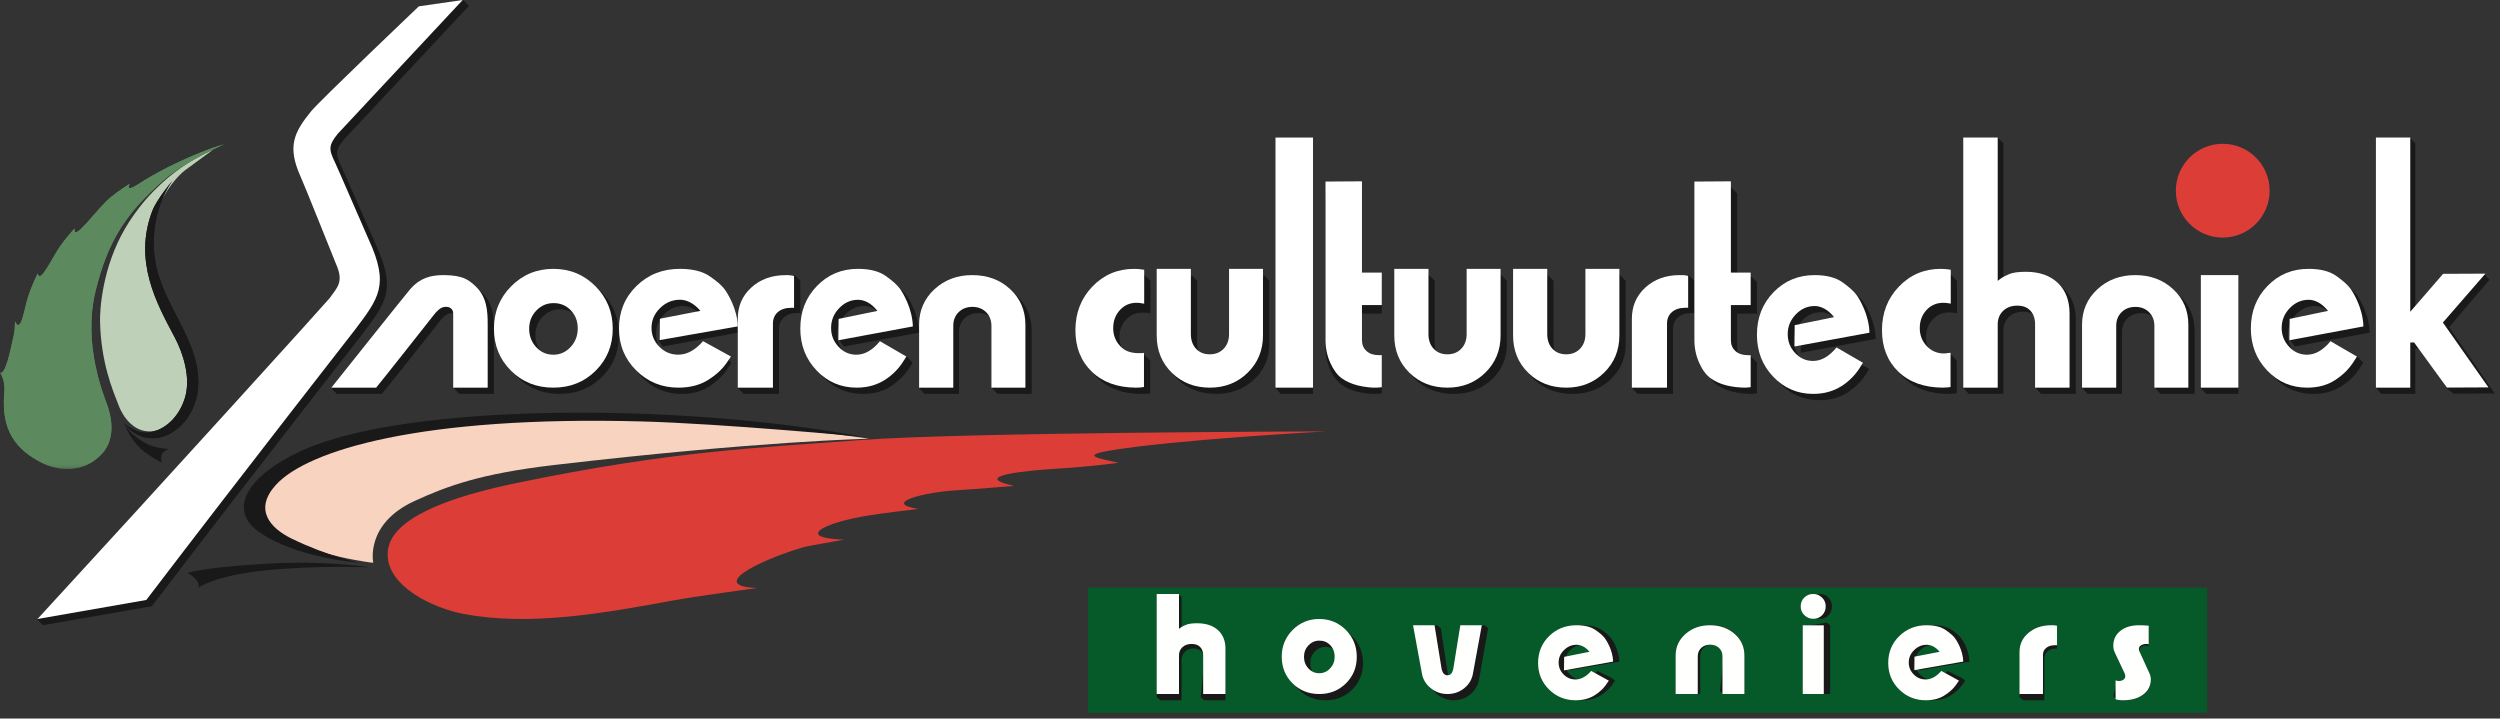 
<svg width="334px" height="96px" viewBox="0 0 334 96" version="1.1" xmlns="http://www.w3.org/2000/svg" xmlns:xlink="http://www.w3.org/1999/xlink">
    <rect x="0" y="0" width="334" height="96" fill="#333333" stroke="none"/>
    <defs>
        <polygon id="path-cv1elwz4ye-1" points="0 0 30.072 0 30.072 43.437 0 43.437"></polygon>
        <polygon id="path-cv1elwz4ye-3" points="0 0 30.072 0 30.072 43.437 0 43.437"></polygon>
    </defs>
    <g id="Welcome" stroke="none" stroke-width="1" fill="none" fill-rule="evenodd">
        <g id="Desktop-HD" transform="translate(-44, -27)">
            <g id="LOGO-SNOEREN" transform="translate(44, 27)">
                <path d="M88.55,46.291 L87.962,45.467 L88.562,45.22 L88.58,43.44 L93.837,42.368 C93.002,41.298 92.031,40.884 91.255,40.884 C90.285,40.884 89.441,41.257 88.723,42.005 C88.006,42.753 87.647,43.632 87.647,44.642 C87.647,45.613 87.977,46.453 88.638,47.161 C89.296,47.869 90.096,48.223 91.025,48.223 C92.133,48.223 93.181,47.621 94.17,46.417 L96.982,47.678 C96.982,47.678 97.701,48.468 97.701,48.47 C97.295,49.146 96.933,49.664 96.621,50.023 C96.312,50.381 95.825,50.896 94.813,51.595 C93.887,52.232 92.666,52.625 91.053,52.625 C88.954,52.625 87.176,51.862 85.719,50.337 C84.261,48.808 83.532,46.937 83.532,44.721 C83.532,42.462 84.272,40.57 85.749,39.042 C87.227,37.516 89.057,36.754 91.236,36.754 C92.828,36.754 94.079,37.078 94.985,37.726 C95.889,38.376 96.522,38.952 96.881,39.459 C97.241,39.965 98.506,42.047 98.568,44.444 L88.55,46.291" id="Fill-1" fill="#1A1919"></path>
                <path d="M98.568,51.823 C98.58,51.601 99.339,51.292 99.339,51.292 L99.339,43.29 C99.339,41.593 99.946,40.188 101.165,39.069 C102.382,37.952 103.918,37.394 105.776,37.394 C105.919,37.394 106.069,36.846 106.163,36.755 C106.181,36.736 106.447,37.062 106.921,37.514 L106.921,41.814 L106.551,41.814 C105.786,41.814 105.183,42.01 104.739,42.397 C104.294,42.786 104.074,43.307 104.074,43.965 L104.074,52.625 L99.339,52.625 L98.568,51.823" id="Fill-2" fill="#1A1919"></path>
                <path d="M122.792,51.85 L123.527,51.172 L123.527,44.209 C123.527,42.327 124.214,40.752 125.586,39.487 C126.958,38.222 128.656,37.589 130.678,37.589 C132.721,37.589 134.423,38.216 135.785,39.473 C137.145,40.728 137.828,42.31 137.828,44.209 L137.828,52.625 L133.262,52.625 L132.512,51.85 L133.262,51.191 L133.262,44.369 C133.262,43.623 133.023,43.015 132.542,42.542 C132.061,42.07 131.448,41.835 130.708,41.835 C129.946,41.835 129.326,42.07 128.846,42.542 C128.365,43.015 128.125,43.623 128.125,44.369 L128.125,52.625 L123.527,52.625 L122.792,51.85" id="Fill-3" fill="#1A1919"></path>
                <path d="M112.773,46.291 L112.124,45.507 L112.803,43.442 L118.061,42.371 C117.226,41.299 116.255,40.883 115.477,40.883 C114.509,40.883 113.665,41.257 112.945,42.006 C112.228,42.756 111.869,43.632 111.869,44.645 C111.869,45.617 112.2,46.455 112.859,47.162 C113.518,47.872 114.317,48.224 115.247,48.224 C116.355,48.224 117.404,47.625 118.394,46.419 L121.195,47.669 L121.926,48.47 C121.518,49.148 121.156,49.665 120.846,50.026 C120.537,50.386 119.93,50.985 119.082,51.575 C118.155,52.212 116.888,52.625 115.275,52.625 C113.176,52.625 111.398,51.864 109.942,50.338 C108.484,48.812 107.757,46.941 107.757,44.721 C107.757,42.463 108.494,40.57 109.973,39.043 C111.449,37.517 113.279,36.754 115.46,36.754 C117.052,36.754 118.303,37.079 119.209,37.727 C120.112,38.376 120.743,38.953 121.104,39.459 C121.465,39.967 122.728,42.046 122.792,44.445 L112.773,46.291" id="Fill-4" fill="#1A1919"></path>
                <path d="M44.273,51.847 C44.588,51.627 46.193,51.266 46.601,50.758 C49.315,47.37 55.225,39.88 55.625,39.429 C56.871,38.027 58.277,37.537 60.326,37.594 C62.411,37.65 63.287,38.028 64.406,39.116 C65.859,40.529 65.99,42.272 65.99,44.179 L65.99,52.625 L61.364,52.625 L60.614,51.847 L61.364,51.474 L61.364,42.764 C61.36,42.532 61.318,42.33 61.199,42.181 C61.051,41.993 60.836,41.799 60.247,41.833 C59.65,41.864 59.107,42.453 58.699,42.991 C58.589,43.135 51.261,52.377 51.022,52.621 L45.014,52.621 C45.014,52.621 44.242,51.871 44.273,51.847" id="Fill-5" fill="#1A1919"></path>
                <path d="M71.532,44.749 C71.532,45.716 71.844,46.539 72.47,47.214 C73.095,47.89 73.859,48.225 74.761,48.225 C75.662,48.225 76.434,47.885 77.069,47.199 C77.705,46.512 78.02,45.688 78.02,44.717 C78.02,43.751 77.714,42.945 77.097,42.299 C76.484,41.654 75.715,41.33 74.792,41.33 C73.891,41.33 73.123,41.663 72.488,42.329 C71.851,42.994 71.532,43.801 71.532,44.749 M74.761,36.754 C76.974,36.754 78.851,37.529 80.39,39.077 C81.928,40.625 82.697,42.516 82.697,44.749 C82.697,46.983 81.936,48.849 80.42,50.361 C78.903,51.868 77.016,52.625 74.761,52.625 C72.505,52.625 70.621,51.868 69.103,50.361 C67.587,48.849 66.826,46.971 66.826,44.718 C66.826,42.504 67.596,40.625 69.133,39.077 C70.671,37.529 72.549,36.754 74.761,36.754" id="Fill-6" fill="#1A1919"></path>
                <path d="M5.716,83.532 C5.204,83.011 5,82.763 5.012,82.754 C5.377,82.511 6.999,82.14 7.226,81.895 C23.763,63.936 44.54,41.05 44.83,40.651 C45.901,39.179 46.723,38.459 45.727,36.174 C45.566,35.805 41.593,25.831 40.946,24.396 C39.116,20.344 40.075,18.471 42.34,15.682 C43.52,14.227 56.784,1.634 56.784,1.634 L59.881,1.189 L61.916,0 L62.649,0.789 L45.928,18.666 C44.729,20.159 44.808,20.643 45.676,22.405 C46.016,23.096 49.832,31.855 50.259,32.783 C53.054,38.862 51.461,40.605 48.133,44.989 C47.35,46.022 34.144,62.849 20.283,80.989 L5.716,83.532" id="Fill-7" fill="#1A1919"></path>
                <path d="M153.699,41.873 L153.541,41.824 C151.814,41.607 151.118,42.013 150.495,42.642 C149.872,43.272 149.559,44.06 149.559,45.004 C149.559,45.908 149.872,46.676 150.495,47.306 C151.023,47.837 151.659,48.145 152.404,48.228 C152.539,48.242 152.777,47.434 152.919,47.434 L153.67,48.161 L153.67,52.538 C153.508,52.576 153.195,52.623 152.549,52.625 C150.133,52.638 148.19,51.95 146.718,50.595 C145.244,49.24 144.511,47.466 144.511,45.267 C144.511,43.049 145.266,41.187 146.776,39.676 C148.288,38.165 150.151,37.408 152.369,37.408 C152.471,37.408 152.849,36.75 152.953,36.754 C152.953,36.754 153.23,37.056 153.699,37.528 L153.699,41.873" id="Fill-8" fill="#1A1919"></path>
                <path d="M169.57,45.981 C169.57,47.871 168.89,49.453 167.527,50.723 C166.165,51.991 164.479,52.625 162.47,52.625 C160.442,52.625 158.751,51.996 157.398,50.737 C156.048,49.475 155.37,47.891 155.37,45.981 L155.37,37.509 L158.867,37.509 L159.206,36.754 L159.935,37.509 L159.935,45.804 C159.935,46.575 160.164,47.195 160.621,47.672 C161.078,48.146 161.695,48.383 162.47,48.383 C163.227,48.383 163.843,48.146 164.32,47.672 C164.798,47.195 165.036,46.575 165.036,45.804 L165.036,37.509 L168.603,37.509 L168.859,36.754 L169.57,37.509 L169.57,45.981" id="Fill-9" fill="#1A1919"></path>
                <polyline id="Fill-10" fill="#1A1919" points="174.718 18.377 175.418 19.164 175.418 52.625 171.1 52.625 170.406 51.813 171.1 19.164 174.718 18.377"></polyline>
                <path d="M184.501,52.588 C183.172,52.701 182.164,52.537 181.357,52.339 C180.551,52.142 179.849,51.834 179.255,51.418 C178.66,51.003 178.151,50.335 177.727,49.412 C177.301,48.491 177.088,47.506 177.088,46.455 L177.088,25.86 C177.088,25.861 181.182,25.06 181.182,25.06 L181.961,25.829 L181.961,37.69 L183.822,36.931 L184.606,37.69 L184.606,41.909 L181.961,41.909 L181.961,46.466 C181.961,47.055 182.164,47.529 182.567,47.884 C182.972,48.239 183.108,47.649 183.81,47.649 L184.606,48.416 L184.606,52.577 L184.501,52.588" id="Fill-11" fill="#1A1919"></path>
                <path d="M201.313,45.985 C201.313,47.874 200.632,49.455 199.271,50.724 C197.906,51.991 196.222,52.625 194.214,52.625 C192.185,52.625 190.494,51.996 189.141,50.738 C187.789,49.477 187.112,47.894 187.112,45.985 L187.112,37.517 L190.943,36.764 L191.678,37.517 L191.678,45.808 C191.678,46.579 191.905,47.198 192.364,47.675 C192.821,48.149 193.437,48.386 194.214,48.386 C194.97,48.386 195.586,48.149 196.062,47.675 C196.539,47.198 196.778,46.579 196.778,45.808 L196.778,37.517 L200.561,36.754 L201.313,37.517 L201.313,45.985" id="Fill-12" fill="#1A1919"></path>
                <path d="M217.184,45.985 C217.184,47.874 216.503,49.455 215.142,50.724 C213.775,51.991 212.093,52.625 210.085,52.625 C208.054,52.625 206.362,51.996 205.009,50.738 C203.658,49.477 202.983,47.894 202.983,45.985 L202.983,37.517 L206.804,36.754 L207.545,37.517 L207.545,45.808 C207.545,46.579 207.775,47.198 208.234,47.675 C208.69,48.149 209.308,48.386 210.085,48.386 C210.841,48.386 211.456,48.149 211.932,47.675 C212.41,47.198 212.647,46.579 212.647,45.808 L212.647,37.517 L216.449,36.754 L217.184,37.517 L217.184,45.985" id="Fill-13" fill="#1A1919"></path>
                <path d="M218.019,51.842 L218.769,43.299 C218.769,41.603 219.379,40.201 220.597,39.083 C221.82,37.966 223.362,37.408 225.225,37.408 C225.37,37.408 225.458,36.754 225.595,36.754 C225.609,36.754 225.802,36.968 226.372,37.53 L226.372,41.824 L226.002,41.824 C225.232,41.824 224.627,42.017 224.186,42.408 C223.739,42.794 223.516,43.315 223.516,43.974 L223.516,52.625 L218.769,52.625 L218.019,51.842" id="Fill-14" fill="#1A1919"></path>
                <path d="M234.087,52.625 C233.152,52.625 232.282,52.527 231.475,52.329 C230.667,52.132 229.969,51.825 229.373,51.408 C228.78,50.993 228.27,50.326 227.844,49.402 C227.42,48.483 227.208,47.498 227.208,46.448 L227.208,25.861 L231.28,25.06 L232.081,25.83 L232.081,37.684 L233.92,36.915 L234.726,37.684 L234.726,41.902 L232.081,41.902 L232.081,46.457 C232.081,47.047 232.282,47.521 232.69,47.876 C233.09,48.231 233.232,47.641 233.933,47.641 L234.726,48.409 L234.726,52.567 L234.087,52.625" id="Fill-15" fill="#1A1919"></path>
                <path d="M261.456,41.867 L261.352,41.836 C259.767,41.517 258.878,42.006 258.254,42.636 C257.627,43.266 257.315,44.054 257.315,44.999 C257.315,45.904 257.627,46.672 258.254,47.303 C258.843,47.9 259.571,48.212 260.433,48.244 C260.483,48.246 260.622,47.394 260.673,47.394 L261.426,48.158 L261.426,52.538 C261.267,52.576 261.069,52.582 260.837,52.596 C260.622,52.61 260.545,52.625 260.308,52.625 C257.952,52.636 255.945,51.949 254.472,50.594 C253.002,49.238 252.267,47.462 252.267,45.262 C252.267,43.043 253.023,41.179 254.535,39.668 C256.045,38.156 257.912,37.399 260.127,37.399 C260.296,37.399 260.527,36.754 260.696,36.754 C260.71,36.754 261.025,37.097 261.456,37.518 L261.456,41.867" id="Fill-16" fill="#1A1919"></path>
                <path d="M262.291,51.819 L263.014,19.147 L266.872,18.377 L267.654,19.147 L267.654,38.332 C267.856,38.171 268.048,38.029 268.231,37.906 C268.412,37.785 268.74,37.622 269.216,37.419 C269.69,37.219 270.435,37.116 271.444,37.116 C273.265,37.116 274.698,37.613 275.751,38.608 C276.801,39.604 277.327,40.977 277.327,42.723 L277.327,52.625 L272.686,52.625 L271.959,51.819 L272.686,44.149 C272.686,43.375 272.475,42.766 272.053,42.319 C271.627,41.871 271.039,41.648 270.291,41.648 C269.504,41.648 268.865,41.882 268.381,42.348 C267.896,42.816 267.654,43.415 267.654,44.149 L267.654,52.625 L263.014,52.625 L262.291,51.819" id="Fill-17" fill="#1A1919"></path>
                <path d="M278.162,51.81 L278.905,44.211 C278.905,42.327 279.59,40.754 280.962,39.488 C282.332,38.222 284.029,37.589 286.05,37.589 C288.091,37.589 289.793,38.219 291.153,39.474 C292.516,40.731 293.198,42.309 293.198,44.211 L293.198,52.625 L288.632,52.625 L287.898,51.81 L288.632,44.372 C288.632,43.624 288.393,43.015 287.914,42.544 C287.432,42.07 286.821,41.836 286.083,41.836 C285.322,41.836 284.7,42.07 284.221,42.544 C283.74,43.015 283.499,43.624 283.499,44.372 L283.499,52.625 L278.905,52.625 L278.162,51.81" id="Fill-18" fill="#1A1919"></path>
                <polyline id="Fill-19" fill="#1A1919" points="298.329 36.754 299.045 37.52 299.045 52.625 294.727 52.625 294.033 51.858 294.727 37.52 298.329 36.754"></polyline>
                <path d="M317.422,51.82 L318.154,19.158 L321.939,18.377 L322.686,19.158 L322.686,42.471 L327.016,37.394 L331.844,36.589 L332.594,37.371 L327.204,43.715 C328.586,45.693 328.652,45.844 333.294,52.562 L327.795,52.595 C327.795,52.595 326.816,51.844 326.808,51.82 C326.677,51.481 326.821,51.433 326.677,51.244 C325.522,49.762 323.743,47.36 323.191,46.575 L322.686,46.575 L322.686,52.625 L318.154,52.625 L317.422,51.82" id="Fill-20" fill="#1A1919"></path>
                <path d="M240.577,47.127 L240.585,46.479 L240.606,44.274 L245.864,43.207 C245.03,42.137 244.058,41.719 243.283,41.719 C242.313,41.719 241.469,42.093 240.751,42.842 C240.032,43.59 239.674,44.468 239.674,45.479 C239.674,46.449 240.005,47.289 240.663,47.999 C241.323,48.706 242.122,49.057 243.053,49.057 C244.16,49.057 245.21,48.457 246.198,47.255 L249.138,48.961 L249.727,49.306 C249.321,49.983 248.961,50.501 248.649,50.859 C248.338,51.221 247.722,51.841 246.84,52.43 C245.905,53.054 244.693,53.461 243.079,53.461 C240.982,53.461 239.203,52.7 237.744,51.174 C236.288,49.647 235.561,47.775 235.561,45.558 C235.561,43.298 236.298,41.406 237.778,39.879 C239.255,38.353 241.085,37.589 243.262,37.589 C244.858,37.589 246.109,37.913 247.012,38.565 C247.916,39.211 248.548,39.788 248.91,40.295 C249.27,40.803 250.534,42.88 250.597,45.282 L240.577,47.127" id="Fill-21" fill="#1A1919"></path>
                <path d="M306.57,46.29 L306.004,45.503 L306.602,43.441 L311.858,42.369 C311.021,41.3 310.052,40.883 309.274,40.883 C308.307,40.883 307.463,41.257 306.742,42.006 C306.023,42.755 305.666,43.632 305.666,44.644 C305.666,45.616 305.997,46.455 306.656,47.162 C307.318,47.87 308.113,48.223 309.045,48.223 C310.152,48.223 311.2,47.622 312.191,46.418 L314.999,47.687 L315.723,48.469 C315.313,49.147 314.953,49.666 314.64,50.025 C314.332,50.385 313.913,50.895 312.834,51.593 C311.889,52.205 310.685,52.625 309.073,52.625 C306.973,52.625 305.195,51.863 303.737,50.336 C302.28,48.811 301.551,46.94 301.551,44.721 C301.551,42.463 302.287,40.57 303.768,39.042 C305.246,37.516 307.076,36.754 309.254,36.754 C310.852,36.754 312.1,37.078 313.005,37.727 C313.908,38.376 314.541,38.953 314.901,39.458 C315.261,39.967 316.523,42.047 316.587,44.444 L306.57,46.29" id="Fill-22" fill="#1A1919"></path>
                <path d="M116.11,58.615 C116.11,58.615 87.788,54.252 62.163,56.726 C44.636,58.418 36.672,63.416 35.409,64.788 C34.038,66.279 33.1,69.401 37.288,71.456 C41.732,73.642 45.09,74.38 47.317,74.791 C49.627,75.215 49.869,75.178 49.869,75.178 C49.869,75.178 48.724,69.984 55.401,66.925 C59.686,64.958 64.173,63.278 73.953,62.134 C101.687,58.888 116.11,58.615 116.11,58.615" id="Fill-23" fill="#F8D3C0"></path>
                <path d="M115.274,58.358 C90.498,53.707 54.213,53.892 40.388,60.17 C32.968,63.545 30.311,68.124 34.709,71.147 C39.724,74.593 48.013,75.179 48.013,75.179 C48.013,75.179 43.856,74.344 38.98,71.965 C36.029,70.527 33.906,68.036 36.855,64.785 C41.041,60.174 56.161,55.516 85.718,56.304 C96.573,56.596 115.274,58.358 115.274,58.358" id="Fill-24" fill="#1A1919"></path>
                <path d="M68.835,64.57 C53.412,67.783 51.775,71.796 51.79,74.112 C51.824,78.413 57.929,81.261 61.902,82.014 C70.86,83.709 80.634,81.927 90.234,80.166 C92.861,79.686 101.143,78.555 101.143,78.555 C94.696,78.336 100.923,75.033 107.252,73.128 C107.888,72.936 112.83,72.102 112.78,72.101 C106.236,71.874 109.812,69.887 115.979,68.875 C118.294,68.496 122.699,68.002 122.671,67.994 C117.71,67.206 123.585,65.738 127.761,65.503 C129.462,65.407 135.498,64.919 135.472,64.915 C129.507,63.597 136.926,62.863 141.87,62.569 C145.288,62.368 149.436,61.835 149.436,61.835 C146.962,61.249 144.309,60.887 148.127,60.224 C156.562,58.756 177.088,57.637 177.088,57.637 C177.088,57.637 128.347,57.749 114.879,58.799 C101.635,59.835 90.111,60.139 68.835,64.57" id="Fill-25" fill="#DC3E37"></path>
                <path d="M49.284,75.794 C49.284,75.794 43.533,74.813 35.219,75.329 C26.907,75.846 25.06,76.537 25.06,76.537 C25.06,76.537 25.731,76.879 26.237,77.484 C26.74,78.087 26.488,78.52 26.488,78.52 C26.488,78.52 28.669,76.882 35.556,76.192 C42.441,75.503 49.284,75.794 49.284,75.794" id="Fill-26" fill="#1A1919"></path>
                <path d="M25.257,48.378 C24.019,44.133 22.071,42.064 20.542,37.427 C19.631,34.663 19.771,31.328 20.892,28.348 C22.015,25.366 23.842,23.381 24.822,22.672 C25.805,21.964 28.401,20.048 28.401,20.048 C28.401,20.048 21.357,22.632 16.726,30.503 C13.647,35.742 13.331,41.405 13.368,42.971 C13.5,48.513 15.057,52.116 15.843,54.144 C16.726,56.419 18.392,57.769 20.219,57.627 C22.042,57.484 24.123,56.042 25.037,53.563 C25.948,51.079 25.257,48.378 25.257,48.378" id="Fill-27" fill="#BFD0B9"></path>
                <g id="Group-31" transform="translate(0, 19.212)">
                    <mask id="mask-cv1elwz4ye-2" fill="white">
                        <use xlink:href="#path-cv1elwz4ye-1"></use>
                    </mask>
                    <g id="Clip-29"></g>
                    <path d="M16.573,37.344 C16.573,37.344 17.973,39.407 20.562,39.341 C23.409,39.26 26.535,36.16 26.501,31.811 C26.456,25.964 21.734,21.542 20.751,15.726 C19.662,9.249 23.072,4.886 23.072,4.886 C23.072,4.886 20.951,7.384 20.344,8.977 C17.779,15.705 20.986,21.422 23.328,25.828 C24.46,27.958 25.504,31.179 24.734,33.85 C24.094,36.068 22.467,38.023 20.199,38.522 C18.292,38.941 16.573,37.344 16.573,37.344" id="Fill-28" fill="#1A1919" mask="url(#mask-cv1elwz4ye-2)"></path>
                    <path d="M2,23.732 C1.996,23.725 2.019,24.811 1.848,25.558 C1.371,27.646 0.731,31.086 -0.078,30.531 C-0.078,30.531 0.745,31.384 0.578,33.208 C0.105,38.428 2.23,40.875 5.548,42.591 C7.747,43.729 11.283,44.08 13.709,41.307 C14.863,39.99 15.363,37.843 14.32,34.896 C13.799,33.421 11.05,26.727 12.758,19.701 C14.469,12.674 17.074,9.049 21.959,4.774 C24.688,2.387 30.072,0 30.072,0 C30.072,0 25.024,1.437 19.395,4.813 C18.635,5.269 16.706,6.692 17.316,5.372 C17.332,5.338 15.95,6.184 14.781,7.148 C12.912,8.684 9.758,13.336 9.963,11.307 C9.963,11.306 8.79,12.584 8.033,13.689 C6.87,15.392 5.347,18.763 5.044,17.342 C5.036,17.314 4.282,18.814 3.723,20.538 C3.242,22.024 2.811,25.457 2,23.732" id="Fill-30" fill="#5C895D" mask="url(#mask-cv1elwz4ye-2)"></path>
                </g>
                <g id="Group-31" transform="translate(0, 19.212)">
                    <mask id="mask-cv1elwz4ye-4" fill="white">
                        <use xlink:href="#path-cv1elwz4ye-3"></use>
                    </mask>
                    <g id="Clip-29"></g>
                    <path d="M16.573,37.344 C16.573,37.344 17.973,39.407 20.562,39.341 C23.409,39.26 26.535,36.16 26.501,31.811 C26.456,25.964 21.734,21.542 20.751,15.726 C19.662,9.249 23.072,4.886 23.072,4.886 C23.072,4.886 20.951,7.384 20.344,8.977 C17.779,15.705 20.986,21.422 23.328,25.828 C24.46,27.958 25.504,31.179 24.734,33.85 C24.094,36.068 22.467,38.023 20.199,38.522 C18.292,38.941 16.573,37.344 16.573,37.344" id="Fill-28" fill="#1A1919" mask="url(#mask-cv1elwz4ye-4)"></path>
                    <path d="M2,23.732 C1.996,23.725 2.019,24.811 1.848,25.558 C1.371,27.646 0.731,31.086 -0.078,30.531 C-0.078,30.531 0.745,31.384 0.578,33.208 C0.105,38.428 2.23,40.875 5.548,42.591 C7.747,43.729 11.283,44.08 13.709,41.307 C14.863,39.99 15.363,37.843 14.32,34.896 C13.799,33.421 11.05,26.727 12.758,19.701 C14.469,12.674 17.074,9.049 21.959,4.774 C24.688,2.387 30.072,0 30.072,0 C30.072,0 25.024,1.437 19.395,4.813 C18.635,5.269 16.706,6.692 17.316,5.372 C17.332,5.338 15.95,6.184 14.781,7.148 C12.912,8.684 9.758,13.336 9.963,11.307 C9.963,11.306 8.79,12.584 8.033,13.689 C6.87,15.392 5.347,18.763 5.044,17.342 C5.036,17.314 4.282,18.814 3.723,20.538 C3.242,22.024 2.811,25.457 2,23.732" id="Fill-30" fill="#5C895D" mask="url(#mask-cv1elwz4ye-4)"></path>
                </g>
                <path d="M16.706,56.802 C16.706,56.802 17.31,58.627 18.93,60.059 C19.857,60.88 21.583,61.814 21.583,61.814 C21.583,61.814 21.454,61.294 21.583,60.775 C21.712,60.255 22.554,59.995 22.554,59.995 C22.554,59.995 20.754,59.906 19.576,59.278 C17.376,58.109 16.706,56.802 16.706,56.802" id="Fill-32" fill="#1A1919"></path>
                <path d="M303.222,25.477 C303.222,28.937 300.415,31.742 296.957,31.742 C293.498,31.742 290.692,28.937 290.692,25.477 C290.692,22.017 293.498,19.212 296.957,19.212 C300.415,19.212 303.222,22.017 303.222,25.477" id="Fill-33" fill="#DC3E37"></path>
                <path d="M88.137,45.436 L88.168,42.583 L93.574,41.532 C92.692,40.463 91.668,40.044 90.85,40.044 C89.827,40.044 88.935,40.419 88.178,41.167 C87.42,41.916 87.042,42.794 87.042,43.805 C87.042,44.777 87.388,45.615 88.088,46.325 C88.782,47.03 89.624,47.384 90.609,47.384 C91.775,47.384 92.882,46.784 93.926,45.578 L97.653,47.632 C97.221,48.31 96.842,48.826 96.515,49.186 C96.186,49.546 95.675,50.084 94.605,50.758 C93.616,51.377 92.338,51.79 90.635,51.79 C88.422,51.79 86.545,51.024 85.007,49.501 C83.467,47.97 82.697,46.101 82.697,43.883 C82.697,41.624 83.479,39.732 85.039,38.204 C86.599,36.68 88.529,35.919 90.829,35.919 C92.512,35.919 93.829,36.24 94.786,36.89 C95.741,37.538 96.409,38.116 96.787,38.621 C97.166,39.129 98.503,41.208 98.568,43.606 L88.137,45.436" id="Fill-34" fill="#FFFFFF"></path>
                <path d="M98.568,42.576 C98.568,40.903 99.169,39.515 100.377,38.413 C101.584,37.31 103.11,36.759 104.95,36.759 C105.094,36.759 105.234,36.748 105.365,36.759 C105.62,36.778 105.937,36.828 106.086,36.876 L106.086,41.122 L105.719,41.122 C104.96,41.122 104.362,41.313 103.922,41.695 C103.482,42.078 103.264,42.595 103.264,43.242 L103.264,51.79 L98.568,51.79 L98.568,42.576" id="Fill-35" fill="#FFFFFF"></path>
                <path d="M122.792,43.373 C122.792,41.491 123.473,39.916 124.837,38.65 C126.198,37.385 127.884,36.754 129.893,36.754 C131.922,36.754 133.613,37.38 134.963,38.638 C136.316,39.893 136.993,41.472 136.993,43.373 L136.993,51.79 L132.456,51.79 L132.456,43.535 C132.456,42.787 132.22,42.18 131.744,41.707 C131.264,41.235 130.657,40.997 129.921,40.997 C129.164,40.997 128.549,41.235 128.072,41.707 C127.595,42.18 127.358,42.787 127.358,43.535 L127.358,51.79 L122.792,51.79 L122.792,43.373" id="Fill-36" fill="#FFFFFF"></path>
                <path d="M112.006,45.458 L112.037,42.605 L117.226,41.536 C116.391,40.466 115.419,40.051 114.644,40.051 C113.674,40.051 112.83,40.422 112.11,41.171 C111.393,41.921 111.034,42.797 111.034,43.81 C111.034,44.781 111.364,45.622 112.025,46.328 C112.683,47.035 113.482,47.389 114.414,47.389 C115.522,47.389 116.571,46.786 117.561,45.584 L121.093,47.635 C120.685,48.312 120.323,48.833 120.013,49.189 C119.701,49.551 119.172,50.147 118.201,50.762 C117.252,51.361 116.052,51.79 114.44,51.79 C112.344,51.79 110.564,51.029 109.108,49.505 C107.649,47.978 106.921,46.106 106.921,43.889 C106.921,41.627 107.659,39.735 109.138,38.211 C110.614,36.684 112.444,35.919 114.625,35.919 C116.219,35.919 117.469,36.245 118.373,36.894 C119.278,37.541 119.91,38.117 120.27,38.625 C120.629,39.132 121.895,41.212 121.957,43.612 L112.006,45.458" id="Fill-37" fill="#FFFFFF"></path>
                <path d="M54.834,38.595 C56.076,37.191 57.476,36.704 59.513,36.758 C61.59,36.817 62.46,37.194 63.574,38.282 C65.022,39.694 65.155,41.436 65.155,43.344 L65.155,51.79 L60.547,51.79 L60.547,41.93 C60.545,41.697 60.502,41.495 60.383,41.345 C60.237,41.159 60.021,40.966 59.434,40.999 C58.841,41.029 58.301,41.618 57.895,42.155 C57.785,42.302 50.491,51.544 50.252,51.789 L44.272,51.789 C44.272,51.789 54.325,39.172 54.834,38.595" id="Fill-38" fill="#FFFFFF"></path>
                <path d="M70.697,43.913 C70.697,44.882 71.009,45.704 71.636,46.378 C72.26,47.056 73.024,47.39 73.925,47.39 C74.827,47.39 75.597,47.049 76.233,46.363 C76.868,45.679 77.186,44.852 77.186,43.882 C77.186,42.914 76.879,42.108 76.263,41.463 C75.649,40.818 74.878,40.495 73.957,40.495 C73.054,40.495 72.286,40.829 71.651,41.494 C71.014,42.158 70.697,42.967 70.697,43.913 M73.925,35.919 C76.139,35.919 78.016,36.693 79.554,38.242 C81.092,39.791 81.862,41.682 81.862,43.913 C81.862,46.148 81.1,48.018 79.585,49.524 C78.068,51.036 76.181,51.79 73.925,51.79 C71.67,51.79 69.784,51.036 68.267,49.524 C66.752,48.018 65.99,46.137 65.99,43.884 C65.99,41.672 66.761,39.791 68.298,38.242 C69.835,36.693 71.713,35.919 73.925,35.919" id="Fill-39" fill="#FFFFFF"></path>
                <path d="M152.864,40.575 L152.727,40.55 C151.225,40.235 150.286,40.72 149.662,41.378 C149.037,42.035 148.723,42.855 148.723,43.84 C148.723,44.781 149.037,45.583 149.662,46.241 C150.286,46.897 151.051,47.259 152.71,47.171 L152.835,47.13 L152.835,51.698 C152.674,51.736 152.313,51.793 151.717,51.79 C149.297,51.766 147.353,51.083 145.882,49.671 C144.411,48.257 143.675,46.407 143.675,44.114 C143.675,41.801 144.431,39.856 145.942,38.283 C147.455,36.709 149.319,35.919 151.535,35.919 C151.979,35.919 152.42,35.961 152.864,36.041 L152.864,40.575" id="Fill-40" fill="#FFFFFF"></path>
                <path d="M168.735,44.814 C168.735,46.799 168.053,48.458 166.691,49.791 C165.329,51.125 163.645,51.79 161.634,51.79 C159.607,51.79 157.917,51.13 156.564,49.808 C155.212,48.483 154.535,46.821 154.535,44.814 L154.535,35.919 L159.1,35.919 L159.1,44.632 C159.1,45.439 159.329,46.091 159.785,46.587 C160.245,47.086 160.86,47.336 161.634,47.336 C162.391,47.336 163.007,47.086 163.486,46.587 C163.962,46.091 164.201,45.439 164.201,44.632 L164.201,35.919 L168.735,35.919 L168.735,44.814" id="Fill-41" fill="#FFFFFF"></path>
                <polygon id="Fill-42" fill="#FFFFFF" points="170.406 51.79 175.418 51.79 175.418 18.377 170.406 18.377"></polygon>
                <path d="M184.513,51.743 C183.346,51.884 182.163,51.684 181.357,51.482 C180.548,51.278 179.847,50.961 179.252,50.534 C178.659,50.105 178.148,49.418 177.725,48.469 C177.301,47.526 177.088,46.509 177.088,45.43 L177.088,24.256 L181.959,24.224 L181.959,36.417 L184.606,36.417 L184.606,40.756 L181.959,40.756 L181.959,45.439 C181.959,46.048 182.163,46.533 182.566,46.898 C182.968,47.263 183.522,47.449 184.22,47.449 L184.606,47.449 L184.606,51.724 L184.513,51.743" id="Fill-43" fill="#FFFFFF"></path>
                <path d="M200.477,44.814 C200.477,46.799 199.798,48.458 198.436,49.791 C197.071,51.125 195.387,51.79 193.378,51.79 C191.35,51.79 189.657,51.13 188.306,49.808 C186.953,48.483 186.277,46.821 186.277,44.814 L186.277,35.919 L190.843,35.919 L190.843,44.632 C190.843,45.439 191.07,46.091 191.529,46.587 C191.985,47.086 192.602,47.336 193.378,47.336 C194.134,47.336 194.751,47.086 195.228,46.587 C195.704,46.091 195.943,45.439 195.943,44.632 L195.943,35.919 L200.477,35.919 L200.477,44.814" id="Fill-44" fill="#FFFFFF"></path>
                <path d="M216.348,44.814 C216.348,46.799 215.666,48.458 214.305,49.791 C212.94,51.125 211.258,51.79 209.25,51.79 C207.218,51.79 205.53,51.13 204.175,49.808 C202.824,48.483 202.148,46.821 202.148,44.814 L202.148,35.919 L206.711,35.919 L206.711,44.632 C206.711,45.439 206.941,46.091 207.399,46.587 C207.855,47.086 208.473,47.336 209.25,47.336 C210.004,47.336 210.619,47.086 211.098,46.587 C211.572,46.091 211.813,45.439 211.813,44.632 L211.813,35.919 L216.348,35.919 L216.348,44.814" id="Fill-45" fill="#FFFFFF"></path>
                <path d="M218.019,42.574 C218.019,40.9 218.622,39.51 219.826,38.407 C221.036,37.306 222.562,36.754 224.4,36.754 L224.817,36.754 C224.95,36.754 225.383,36.8 225.537,36.873 L225.537,41.117 L225.168,41.117 C224.41,41.117 223.812,41.31 223.373,41.692 C222.934,42.075 222.713,42.59 222.713,43.24 L222.713,51.79 L218.019,51.79 L218.019,42.574" id="Fill-46" fill="#FFFFFF"></path>
                <path d="M233.252,51.79 C232.317,51.79 231.448,51.687 230.642,51.485 C229.833,51.281 229.134,50.964 228.542,50.537 C227.945,50.107 227.435,49.421 227.011,48.472 C226.585,47.527 226.372,46.512 226.372,45.431 L226.372,24.258 L231.246,24.224 L231.246,36.419 L233.89,36.419 L233.89,40.758 L231.246,40.758 L231.246,45.442 C231.246,46.05 231.448,46.537 231.856,46.901 C232.255,47.266 232.809,47.451 233.51,47.451 L233.89,47.451 L233.89,51.728 L233.252,51.79" id="Fill-47" fill="#FFFFFF"></path>
                <path d="M260.621,40.575 L260.531,40.548 C258.995,40.24 258.042,40.72 257.417,41.378 C256.792,42.035 256.481,42.855 256.481,43.84 C256.481,44.781 256.792,45.583 257.417,46.241 C258.042,46.897 258.817,47.226 259.743,47.226 L260.591,47.13 L260.591,51.698 C260.43,51.736 260.271,51.758 260.041,51.766 C259.829,51.773 259.69,51.79 259.473,51.79 C257.054,51.752 255.111,51.083 253.638,49.671 C252.168,48.257 251.432,46.407 251.432,44.114 C251.432,41.801 252.189,39.856 253.7,38.283 C255.212,36.709 257.076,35.919 259.29,35.919 C259.732,35.919 260.178,35.961 260.621,36.041 L260.621,40.575" id="Fill-48" fill="#FFFFFF"></path>
                <path d="M262.291,18.377 L266.895,18.377 L266.895,37.527 C267.093,37.362 267.286,37.222 267.465,37.101 C267.647,36.977 267.972,36.818 268.443,36.615 C268.915,36.414 269.652,36.312 270.654,36.312 C272.46,36.312 273.884,36.809 274.928,37.801 C275.97,38.794 276.492,40.162 276.492,41.906 L276.492,51.79 L271.887,51.79 L271.887,43.331 C271.887,42.559 271.677,41.951 271.257,41.503 C270.837,41.056 270.255,40.834 269.511,40.834 C268.73,40.834 268.097,41.066 267.616,41.532 C267.135,42 266.895,42.599 266.895,43.331 L266.895,51.79 L262.291,51.79 L262.291,18.377" id="Fill-49" fill="#FFFFFF"></path>
                <path d="M278.162,43.375 C278.162,41.492 278.844,39.918 280.206,38.651 C281.568,37.385 283.254,36.754 285.264,36.754 C287.29,36.754 288.978,37.382 290.332,38.639 C291.685,39.894 292.363,41.472 292.363,43.375 L292.363,51.79 L287.826,51.79 L287.826,43.534 C287.826,42.788 287.59,42.18 287.112,41.706 C286.634,41.236 286.028,41.001 285.294,41.001 C284.536,41.001 283.92,41.236 283.443,41.706 C282.964,42.18 282.727,42.788 282.727,43.534 L282.727,51.79 L278.162,51.79 L278.162,43.375" id="Fill-50" fill="#FFFFFF"></path>
                <polygon id="Fill-51" fill="#FFFFFF" points="294.033 51.79 299.045 51.79 299.045 36.754 294.033 36.754"></polygon>
                <path d="M317.422,18.377 L322.012,18.377 L322.012,41.653 L326.398,36.585 L332.046,36.559 L326.37,43.088 C327.66,44.908 332.458,51.755 332.458,51.755 L326.911,51.78 C326.911,51.78 323.345,46.903 322.523,45.75 L322.012,45.75 L322.012,51.79 L317.422,51.79 L317.422,18.377" id="Fill-52" fill="#FFFFFF"></path>
                <path d="M239.742,46.291 L239.771,43.44 L245.03,42.371 C244.195,41.301 243.222,40.885 242.447,40.885 C241.477,40.885 240.633,41.257 239.915,42.005 C239.196,42.754 238.838,43.633 238.838,44.644 C238.838,45.616 239.168,46.454 239.828,47.161 C240.489,47.869 241.288,48.223 242.218,48.223 C243.325,48.223 244.373,47.623 245.362,46.419 L248.893,48.468 C248.489,49.146 248.126,49.664 247.814,50.026 C247.503,50.384 246.929,51.021 246.006,51.595 C245.051,52.187 243.859,52.625 242.245,52.625 C240.146,52.625 238.368,51.863 236.909,50.336 C235.452,48.812 234.726,46.939 234.726,44.723 C234.726,42.462 235.464,40.57 236.941,39.045 C238.42,37.519 240.249,36.754 242.427,36.754 C244.023,36.754 245.273,37.081 246.178,37.728 C247.083,38.376 247.714,38.952 248.074,39.462 C248.435,39.967 249.699,42.045 249.761,44.447 L239.742,46.291" id="Fill-53" fill="#FFFFFF"></path>
                <path d="M305.863,45.457 L305.896,42.605 L311.022,41.534 C310.185,40.466 309.217,40.05 308.442,40.05 C307.471,40.05 306.626,40.422 305.906,41.17 C305.19,41.919 304.831,42.797 304.831,43.808 C304.831,44.781 305.159,45.621 305.822,46.327 C306.481,47.035 307.279,47.389 308.211,47.389 C309.317,47.389 310.365,46.786 311.357,45.584 L314.888,47.635 C314.479,48.312 314.118,48.832 313.805,49.191 C313.496,49.549 312.995,50.106 311.999,50.761 C311.057,51.379 309.85,51.79 308.238,51.79 C306.138,51.79 304.36,51.029 302.903,49.505 C301.444,47.978 300.716,46.104 300.716,43.887 C300.716,41.628 301.456,39.735 302.934,38.209 C304.411,36.684 306.241,35.919 308.42,35.919 C310.017,35.919 311.265,36.243 312.167,36.893 C313.073,37.541 313.704,38.117 314.066,38.625 C314.424,39.132 315.69,41.212 315.752,43.61 L305.863,45.457" id="Fill-54" fill="#FFFFFF"></path>
                <path d="M5.012,82.697 C21.725,64.534 43.737,40.251 44.035,39.839 C45.103,38.368 45.925,37.647 44.933,35.365 C44.769,34.998 40.806,25.028 40.159,23.595 C38.334,19.544 39.293,17.672 41.551,14.885 C42.729,13.43 55.961,0.845 55.961,0.845 L61.814,0 L45.13,17.867 C43.934,19.361 43.869,19.884 44.732,21.645 C45.072,22.337 48.833,31.064 49.257,31.993 C52.045,38.067 50.651,39.794 47.331,44.176 C46.551,45.206 33.376,62.023 19.545,80.155 L5.012,82.697" id="Fill-55" fill="#FFFFFF"></path>
                <polygon id="Fill-56" fill="#065928" points="145.346 95.227 294.869 95.227 294.869 78.52 145.346 78.52"></polygon>
                <path d="M154.535,93.145 L155.036,79.745 L157.356,79.356 L157.853,79.745 L157.853,84.554 C157.975,84.453 158.092,84.359 158.202,84.284 C158.314,84.209 158.513,84.107 158.801,83.978 C159.089,83.851 159.541,83.788 160.154,83.788 C161.258,83.788 162.129,84.101 162.768,84.728 C163.405,85.353 163.723,86.218 163.723,87.317 L163.723,93.556 L160.908,93.556 L160.412,93.168 L160.908,88.215 C160.908,87.73 160.779,87.345 160.523,87.064 C160.266,86.782 159.907,86.642 159.455,86.642 C158.975,86.642 158.589,86.786 158.295,87.083 C157.999,87.377 157.853,87.755 157.853,88.215 L157.853,93.556 L155.036,93.556 L154.535,93.145" id="Fill-57" fill="#1A1919"></path>
                <path d="M175.048,88.582 C175.048,89.195 175.244,89.713 175.639,90.137 C176.033,90.564 176.516,90.779 177.086,90.779 C177.658,90.779 178.143,90.563 178.543,90.129 C178.944,89.696 179.146,89.174 179.146,88.562 C179.146,87.953 178.952,87.443 178.563,87.036 C178.174,86.628 177.689,86.424 177.107,86.424 C176.537,86.424 176.051,86.634 175.649,87.052 C175.247,87.476 175.048,87.985 175.048,88.582 M177.086,83.532 C178.486,83.532 179.67,84.02 180.641,85.002 C181.612,85.979 182.1,87.172 182.1,88.582 C182.1,89.992 181.62,91.173 180.661,92.124 C179.703,93.077 178.512,93.556 177.086,93.556 C175.663,93.556 174.471,93.077 173.513,92.124 C172.552,91.173 172.076,89.987 172.076,88.562 C172.076,87.166 172.56,85.979 173.531,85.002 C174.503,84.02 175.688,83.532 177.086,83.532" id="Fill-58" fill="#1A1919"></path>
                <path d="M191.999,83.532 L192.489,83.922 L193.416,89.935 C193.538,90.605 193.802,90.937 194.21,90.937 C194.631,90.937 194.898,90.605 195.01,89.935 L195.935,83.922 L198.313,83.532 L198.807,83.922 L197.621,90.69 C197.485,91.522 197.095,92.206 196.455,92.744 C195.812,93.287 195.062,93.556 194.21,93.556 C193.371,93.556 192.629,93.285 191.979,92.737 C191.332,92.191 190.939,91.508 190.803,90.69 L189.618,83.922 L191.999,83.532" id="Fill-59" fill="#1A1919"></path>
                <path d="M223.866,92.345 L224.359,87.578 C224.359,86.426 224.777,85.466 225.613,84.692 C226.448,83.919 227.479,83.532 228.706,83.532 C229.952,83.532 230.984,83.914 231.814,84.682 C232.642,85.45 233.055,86.415 233.055,87.578 L233.055,92.721 L230.277,92.721 L229.788,92.345 L230.277,87.675 C230.277,87.219 230.133,86.846 229.84,86.56 C229.548,86.272 229.176,86.125 228.726,86.125 C228.264,86.125 227.885,86.272 227.594,86.56 C227.3,86.846 227.156,87.219 227.156,87.675 L227.156,92.721 L224.359,92.721 L223.866,92.345" id="Fill-60" fill="#1A1919"></path>
                <path d="M244.04,83.171 L244.509,83.549 L244.509,92.721 L241.873,92.721 L241.408,92.336 L241.873,83.549 L244.04,83.171 Z M243.182,79.356 C243.608,79.356 243.976,79.516 244.285,79.833 C244.595,80.151 244.749,80.54 244.749,81.002 C244.749,81.48 244.6,81.877 244.301,82.194 C244.002,82.509 243.629,82.67 243.182,82.67 C242.756,82.67 242.39,82.509 242.079,82.194 C241.771,81.877 241.614,81.487 241.614,81.022 C241.614,80.547 241.764,80.151 242.063,79.833 C242.36,79.516 242.735,79.356 243.182,79.356 L243.182,79.356 Z" id="Fill-61" fill="#1A1919"></path>
                <path d="M269.809,93.147 L270.316,87.603 C270.316,86.523 270.679,85.624 271.4,84.913 C272.123,84.202 273.037,83.846 274.141,83.846 C274.228,83.846 274.32,83.616 274.32,83.533 C274.32,83.523 274.564,83.712 274.821,83.919 L274.821,86.664 L274.601,86.664 C274.149,86.664 273.79,86.787 273.526,87.034 C273.261,87.282 273.129,87.614 273.129,88.034 L273.129,93.556 L270.316,93.556 L269.809,93.147" id="Fill-62" fill="#1A1919"></path>
                <path d="M287.081,86.332 L286.98,86.293 C286.643,86.218 286.486,86.251 286.357,86.293 C286.204,86.343 286.1,86.406 285.984,86.516 C285.87,86.626 285.827,86.773 285.827,86.909 C285.827,87.019 285.851,87.132 285.903,87.244 L287.081,89.868 C287.263,90.235 287.351,90.495 287.351,90.854 C287.351,91.66 287.029,92.315 286.385,92.81 C285.742,93.306 284.889,93.556 283.833,93.556 C283.524,93.556 283.319,93.529 283.244,93.516 C283.06,93.483 282.947,93.479 282.854,93.423 L282.339,93.045 L282.854,90.992 L283.222,91.066 C283.48,91.066 283.69,91.01 283.851,90.901 C284.01,90.79 284.092,90.639 284.092,90.453 C284.092,90.317 284.064,90.193 284.014,90.083 L282.8,87.482 C282.71,87.285 282.647,87.118 282.617,86.981 C282.585,86.845 282.566,86.678 282.566,86.479 C282.566,85.699 282.868,85.067 283.469,84.586 C284.071,84.102 284.865,83.862 285.851,83.862 C286.05,83.862 286.422,83.582 286.564,83.532 C286.578,83.527 286.835,83.732 287.081,83.917 L287.081,86.332" id="Fill-63" fill="#1A1919"></path>
                <path d="M209.671,89.558 L209.244,89.151 L209.69,87.754 L213.194,87.076 C212.637,86.403 211.99,86.14 211.471,86.14 C210.827,86.14 210.262,86.375 209.785,86.85 C209.305,87.322 209.064,87.876 209.064,88.514 C209.064,89.127 209.287,89.659 209.727,90.107 C210.169,90.552 210.699,90.777 211.321,90.777 C212.059,90.777 212.756,90.396 213.417,89.636 L215.248,90.521 L215.77,90.932 C215.499,91.361 215.259,91.688 215.051,91.916 C214.843,92.142 214.44,92.542 213.847,92.906 C213.219,93.297 212.413,93.556 211.339,93.556 C209.938,93.556 208.751,93.078 207.781,92.11 C206.809,91.147 206.325,89.967 206.325,88.563 C206.325,87.137 206.817,85.942 207.802,84.977 C208.789,84.015 210.007,83.532 211.458,83.532 C212.524,83.532 213.358,83.738 213.961,84.148 C214.563,84.556 214.983,84.921 215.224,85.24 C215.465,85.561 216.308,86.874 216.348,88.391 L209.671,89.558" id="Fill-64" fill="#1A1919"></path>
                <path d="M256.446,89.555 L256.063,89.141 L256.465,87.754 L259.97,87.079 C259.415,86.407 258.766,86.14 258.25,86.14 C257.605,86.14 257.04,86.377 256.563,86.851 C256.083,87.323 255.844,87.877 255.844,88.517 C255.844,89.129 256.063,89.658 256.506,90.105 C256.944,90.554 257.477,90.777 258.099,90.777 C258.837,90.777 259.537,90.395 260.194,89.637 L262.159,90.603 L262.548,90.932 C262.277,91.36 262.036,91.687 261.827,91.914 C261.618,92.139 261.207,92.528 260.622,92.902 C260.002,93.304 259.189,93.556 258.115,93.556 C256.714,93.556 255.532,93.074 254.558,92.111 C253.587,91.147 253.103,89.966 253.103,88.563 C253.103,87.141 253.593,85.944 254.578,84.98 C255.564,84.02 256.783,83.532 258.236,83.532 C259.3,83.532 260.135,83.739 260.737,84.149 C261.338,84.558 261.76,84.923 261.999,85.242 C262.24,85.562 263.085,86.875 263.126,88.392 L256.446,89.555" id="Fill-65" fill="#1A1919"></path>
                <path d="M154.535,79.356 L157.513,79.356 L157.513,84.009 C157.642,83.911 157.767,83.824 157.883,83.749 C158,83.675 158.212,83.578 158.517,83.453 C158.82,83.329 159.298,83.268 159.947,83.268 C161.115,83.268 162.036,83.57 162.711,84.177 C163.385,84.783 163.723,85.619 163.723,86.686 L163.723,92.721 L160.744,92.721 L160.744,87.555 C160.744,87.081 160.609,86.71 160.336,86.436 C160.064,86.164 159.686,86.031 159.207,86.031 C158.701,86.031 158.292,86.172 157.981,86.457 C157.669,86.743 157.513,87.109 157.513,87.555 L157.513,92.721 L154.535,92.721 L154.535,79.356" id="Fill-66" fill="#FFFFFE"></path>
                <path d="M174.213,87.745 C174.213,88.358 174.409,88.878 174.805,89.304 C175.201,89.73 175.682,89.942 176.252,89.942 C176.82,89.942 177.309,89.726 177.708,89.294 C178.11,88.861 178.312,88.339 178.312,87.726 C178.312,87.116 178.117,86.605 177.729,86.199 C177.34,85.792 176.853,85.588 176.272,85.588 C175.702,85.588 175.214,85.799 174.815,86.216 C174.413,86.637 174.213,87.147 174.213,87.745 M176.252,82.697 C177.65,82.697 178.836,83.185 179.808,84.163 C180.778,85.141 181.265,86.337 181.265,87.745 C181.265,89.157 180.784,90.339 179.825,91.29 C178.868,92.244 177.677,92.721 176.252,92.721 C174.829,92.721 173.637,92.244 172.68,91.29 C171.721,90.339 171.241,89.149 171.241,87.726 C171.241,86.329 171.728,85.141 172.698,84.163 C173.669,83.185 174.853,82.697 176.252,82.697" id="Fill-67" fill="#FFFFFE"></path>
                <path d="M191.654,83.532 L192.582,89.267 C192.703,89.902 192.967,90.219 193.379,90.219 C193.797,90.219 194.064,89.902 194.174,89.267 L195.099,83.532 L197.971,83.532 L196.787,89.985 C196.651,90.777 196.262,91.43 195.621,91.945 C194.978,92.462 194.231,92.721 193.379,92.721 C192.537,92.721 191.795,92.46 191.145,91.936 C190.497,91.415 190.105,90.764 189.969,89.985 L188.783,83.532 L191.654,83.532" id="Fill-68" fill="#FFFFFE"></path>
                <path d="M223.866,87.58 C223.866,86.426 224.308,85.467 225.188,84.693 C226.072,83.919 227.163,83.532 228.461,83.532 C229.774,83.532 230.868,83.917 231.746,84.684 C232.618,85.451 233.055,86.417 233.055,87.58 L233.055,92.721 L230.122,92.721 L230.122,87.676 C230.122,87.22 229.968,86.848 229.659,86.56 C229.349,86.271 228.957,86.129 228.481,86.129 C227.99,86.129 227.594,86.271 227.284,86.56 C226.976,86.848 226.82,87.22 226.82,87.676 L226.82,92.721 L223.866,92.721 L223.866,87.58" id="Fill-69" fill="#FFFFFE"></path>
                <path d="M240.849,92.721 L243.658,92.721 L243.658,83.548 L240.849,83.548 L240.849,92.721 Z M242.244,79.356 C242.696,79.356 243.088,79.516 243.418,79.832 C243.747,80.148 243.914,80.539 243.914,81.002 C243.914,81.48 243.755,81.875 243.437,82.193 C243.118,82.511 242.72,82.671 242.244,82.671 C241.791,82.671 241.4,82.511 241.069,82.193 C240.738,81.875 240.573,81.485 240.573,81.022 C240.573,80.546 240.733,80.148 241.052,79.832 C241.369,79.516 241.768,79.356 242.244,79.356 L242.244,79.356 Z" id="Fill-70" fill="#FFFFFE"></path>
                <path d="M269.809,87.089 C269.809,86.065 270.212,85.216 271.017,84.543 C271.821,83.867 272.837,83.532 274.064,83.532 L274.341,83.532 C274.427,83.532 274.589,83.555 274.821,83.603 L274.821,86.2 L274.576,86.2 C274.069,86.2 273.672,86.314 273.381,86.55 C273.087,86.784 272.94,87.1 272.94,87.496 L272.94,92.721 L269.809,92.721 L269.809,87.089" id="Fill-71" fill="#FFFFFE"></path>
                <path d="M287.068,86.087 L286.972,86.047 C286.673,85.996 286.462,86.043 286.331,86.087 C286.144,86.149 286.069,86.189 285.943,86.292 C285.815,86.395 285.755,86.543 285.755,86.685 C285.755,86.801 285.78,86.913 285.834,87.029 L287.068,89.744 C287.258,90.124 287.351,90.393 287.351,90.766 C287.351,91.599 287.014,92.274 286.339,92.787 C285.664,93.298 284.774,93.556 283.665,93.556 C283.342,93.556 283.119,93.526 283.04,93.515 C282.804,93.482 282.762,93.468 282.642,93.421 L282.642,90.907 L283.026,90.985 C283.296,90.985 283.515,90.926 283.684,90.811 C283.853,90.696 283.935,90.544 283.935,90.351 C283.935,90.211 283.907,90.08 283.856,89.968 L282.584,87.278 C282.486,87.074 282.422,86.9 282.388,86.759 C282.357,86.618 282.339,86.447 282.339,86.24 C282.339,85.434 282.655,84.78 283.285,84.28 C283.917,83.782 284.747,83.532 285.78,83.532 C286.197,83.532 286.627,83.553 287.068,83.592 L287.068,86.087" id="Fill-72" fill="#FFFFFE"></path>
                <path d="M208.949,89.562 L208.972,87.755 L212.36,87.077 C211.803,86.404 211.155,86.14 210.638,86.14 C209.992,86.14 209.427,86.376 208.951,86.85 C208.47,87.321 208.232,87.874 208.232,88.515 C208.232,89.128 208.453,89.659 208.892,90.106 C209.331,90.554 209.863,90.776 210.483,90.776 C211.221,90.776 211.923,90.397 212.583,89.637 L214.936,90.932 C214.663,91.36 214.426,91.687 214.216,91.916 C214.01,92.142 213.604,92.541 213.012,92.907 C212.381,93.294 211.581,93.556 210.505,93.556 C209.103,93.556 207.919,93.074 206.947,92.111 C205.974,91.148 205.489,89.964 205.489,88.567 C205.489,87.137 205.982,85.942 206.967,84.977 C207.955,84.016 209.171,83.532 210.625,83.532 C211.689,83.532 212.523,83.738 213.125,84.146 C213.728,84.557 214.148,84.922 214.389,85.241 C214.627,85.562 215.473,86.872 215.513,88.391 L208.949,89.562" id="Fill-73" fill="#FFFFFE"></path>
                <path d="M255.756,89.53 L255.775,87.73 L259.137,87.08 C258.58,86.404 257.934,86.142 257.416,86.142 C256.768,86.142 256.206,86.377 255.729,86.85 C255.25,87.322 255.009,87.874 255.009,88.515 C255.009,89.129 255.23,89.658 255.671,90.104 C256.11,90.553 256.644,90.774 257.262,90.774 C258.002,90.774 258.701,90.395 259.36,89.636 L261.714,90.929 C261.443,91.357 261.202,91.685 260.996,91.91 C260.786,92.138 260.399,92.514 259.787,92.904 C259.165,93.3 258.357,93.556 257.281,93.556 C255.882,93.556 254.698,93.074 253.725,92.108 C252.753,91.147 252.267,89.963 252.267,88.563 C252.267,87.138 252.758,85.941 253.747,84.979 C254.732,84.016 255.949,83.532 257.404,83.532 C258.468,83.532 259.3,83.738 259.902,84.147 C260.503,84.558 260.925,84.921 261.167,85.241 C261.405,85.56 262.251,86.873 262.291,88.389 L255.756,89.53" id="Fill-74" fill="#FFFFFE"></path>
            </g>
        </g>
    </g>
</svg>